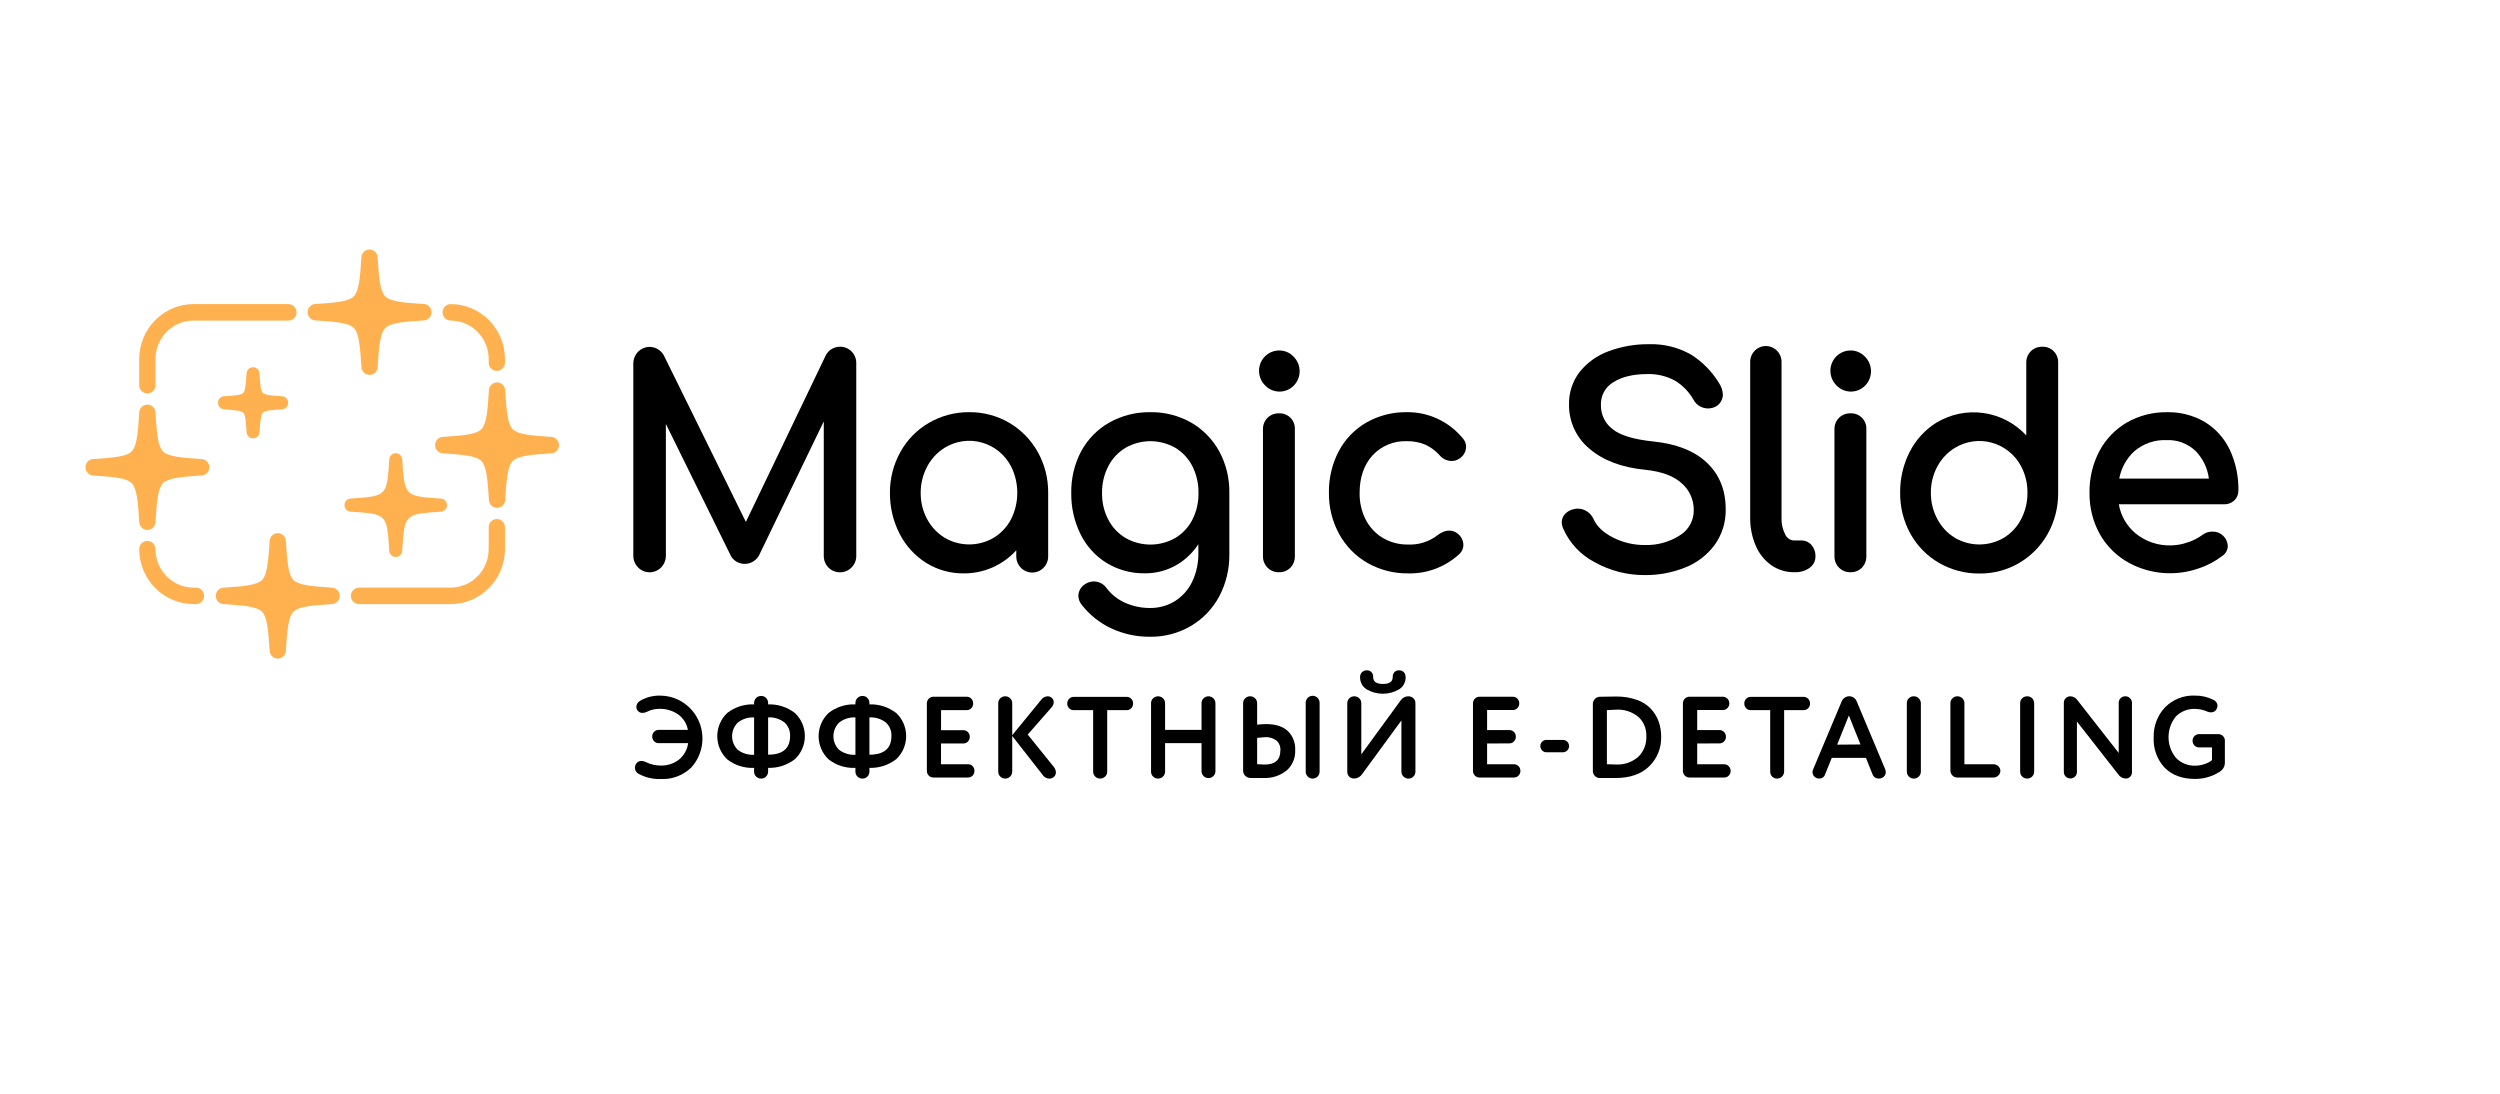 <?xml version="1.0" encoding="UTF-8"?> <svg xmlns="http://www.w3.org/2000/svg" width="320" height="140" viewBox="0 0 320 140" fill="none"><g clip-path="url(#clip0_9142_852)"><path d="M82.086 97.4C82.289 97.401 82.489 97.451 82.669 97.548C83.256 97.837 83.9 97.989 84.552 97.991C85.4 98.019 86.231 97.751 86.906 97.232C87.551 96.707 87.972 95.952 88.081 95.122H84.302C84.195 95.124 84.089 95.103 83.99 95.062C83.891 95.021 83.802 94.959 83.727 94.881C83.648 94.801 83.586 94.704 83.544 94.598C83.503 94.493 83.483 94.379 83.486 94.265C83.483 94.154 83.503 94.043 83.545 93.94C83.586 93.837 83.648 93.744 83.727 93.666C83.802 93.588 83.891 93.527 83.99 93.486C84.089 93.444 84.195 93.424 84.302 93.426H88.052C87.905 92.625 87.457 91.914 86.802 91.443C86.085 90.95 85.231 90.702 84.365 90.734C83.828 90.731 83.298 90.858 82.819 91.105C82.639 91.202 82.439 91.252 82.236 91.253C82.105 91.257 81.975 91.226 81.86 91.164C81.745 91.102 81.647 91.01 81.577 90.898C81.49 90.776 81.445 90.627 81.448 90.476C81.457 90.308 81.511 90.145 81.603 90.005C81.695 89.865 81.823 89.752 81.973 89.679C82.799 89.209 83.74 88.989 84.686 89.046C85.722 89.083 86.726 89.419 87.579 90.017C88.431 90.614 89.097 91.447 89.496 92.416C89.895 93.385 90.011 94.449 89.831 95.483C89.65 96.517 89.18 97.477 88.477 98.249C87.96 98.747 87.349 99.134 86.68 99.386C86.011 99.638 85.298 99.749 84.586 99.713C83.606 99.754 82.634 99.53 81.769 99.063C81.658 99.01 81.559 98.933 81.479 98.838C81.399 98.744 81.339 98.633 81.305 98.513C81.27 98.394 81.261 98.268 81.278 98.145C81.294 98.021 81.337 97.903 81.402 97.797C81.471 97.675 81.571 97.575 81.691 97.505C81.811 97.435 81.947 97.399 82.086 97.4Z" fill="black"></path><path d="M98.32 98.287V98.759C98.321 98.877 98.298 98.993 98.254 99.102C98.21 99.211 98.144 99.31 98.061 99.392C97.98 99.479 97.882 99.548 97.773 99.594C97.664 99.64 97.546 99.662 97.428 99.658C97.309 99.661 97.191 99.64 97.081 99.596C96.971 99.552 96.871 99.485 96.786 99.401C96.7 99.319 96.632 99.219 96.587 99.109C96.542 98.998 96.52 98.879 96.524 98.759V98.287C95.291 98.349 94.076 97.966 93.095 97.207C92.69 96.826 92.367 96.366 92.146 95.854C91.925 95.342 91.811 94.789 91.811 94.23C91.811 93.671 91.925 93.118 92.146 92.606C92.367 92.094 92.69 91.633 93.095 91.253C94.077 90.495 95.29 90.109 96.524 90.16V89.983C96.52 89.863 96.542 89.744 96.587 89.634C96.632 89.523 96.7 89.424 96.786 89.342C96.87 89.257 96.971 89.189 97.081 89.144C97.191 89.1 97.309 89.078 97.428 89.08C97.546 89.076 97.664 89.098 97.773 89.144C97.882 89.19 97.98 89.259 98.061 89.346C98.144 89.429 98.21 89.528 98.254 89.638C98.298 89.747 98.321 89.865 98.32 89.983V90.16C99.554 90.116 100.766 90.507 101.749 91.266C102.15 91.642 102.471 92.099 102.69 92.608C102.91 93.116 103.023 93.665 103.023 94.219C103.023 94.774 102.91 95.323 102.69 95.831C102.471 96.339 102.15 96.796 101.749 97.173C100.767 97.934 99.555 98.328 98.32 98.287ZM96.524 96.599V91.827C95.774 91.79 95.036 92.023 94.441 92.485C94.209 92.712 94.024 92.984 93.898 93.285C93.772 93.586 93.707 93.909 93.707 94.236C93.707 94.563 93.772 94.886 93.898 95.187C94.024 95.488 94.209 95.76 94.441 95.987C95.043 96.434 95.779 96.656 96.524 96.616V96.599ZM98.32 91.81V96.599C100.194 96.599 101.132 95.802 101.132 94.207C101.147 93.88 101.089 93.554 100.962 93.254C100.836 92.953 100.645 92.684 100.403 92.468C99.806 92.01 99.067 91.783 98.32 91.827V91.81Z" fill="black"></path><path d="M111.286 98.287V98.759C111.288 98.877 111.266 98.993 111.223 99.102C111.179 99.211 111.114 99.309 111.032 99.392C110.951 99.479 110.853 99.548 110.744 99.594C110.634 99.64 110.517 99.662 110.399 99.658C110.28 99.661 110.162 99.64 110.052 99.596C109.942 99.552 109.841 99.485 109.757 99.401C109.671 99.319 109.603 99.219 109.558 99.109C109.512 98.998 109.491 98.879 109.495 98.759V98.287C108.261 98.35 107.046 97.967 106.066 97.207C105.661 96.826 105.338 96.366 105.117 95.854C104.896 95.342 104.782 94.789 104.782 94.23C104.782 93.671 104.896 93.118 105.117 92.606C105.338 92.094 105.661 91.633 106.066 91.253C107.048 90.495 108.261 90.109 109.495 90.16V89.983C109.491 89.863 109.512 89.744 109.558 89.634C109.603 89.523 109.671 89.424 109.757 89.342C109.841 89.257 109.941 89.189 110.051 89.144C110.162 89.1 110.28 89.078 110.399 89.08C110.517 89.076 110.634 89.098 110.744 89.144C110.853 89.19 110.951 89.259 111.032 89.346C111.114 89.429 111.179 89.529 111.223 89.638C111.266 89.748 111.288 89.865 111.286 89.983V90.16C112.521 90.115 113.733 90.506 114.715 91.266C115.117 91.642 115.438 92.099 115.657 92.608C115.876 93.116 115.989 93.665 115.989 94.219C115.989 94.774 115.876 95.323 115.657 95.831C115.438 96.339 115.117 96.796 114.715 97.173C113.734 97.935 112.522 98.329 111.286 98.287ZM109.495 96.599V91.827C108.745 91.79 108.007 92.023 107.411 92.485C107.179 92.712 106.995 92.984 106.869 93.285C106.742 93.586 106.677 93.909 106.677 94.236C106.677 94.563 106.742 94.886 106.869 95.187C106.995 95.488 107.179 95.76 107.411 95.987C108.013 96.434 108.749 96.656 109.495 96.616V96.599ZM111.286 91.81V96.599C113.167 96.599 114.105 95.802 114.103 94.207C114.117 93.88 114.059 93.554 113.933 93.254C113.807 92.953 113.616 92.684 113.374 92.468C112.775 92.011 112.035 91.784 111.286 91.827V91.81Z" fill="black"></path><path d="M120.45 95.168V97.822H123.912C124.02 97.822 124.127 97.843 124.227 97.885C124.326 97.927 124.416 97.989 124.492 98.067C124.646 98.227 124.731 98.443 124.729 98.666C124.732 98.779 124.712 98.891 124.672 98.997C124.631 99.102 124.57 99.197 124.492 99.278C124.417 99.357 124.327 99.419 124.227 99.461C124.128 99.504 124.02 99.524 123.912 99.523H119.471C119.25 99.523 119.038 99.434 118.882 99.276C118.725 99.117 118.638 98.903 118.638 98.679V90.025C118.638 89.801 118.725 89.587 118.882 89.428C119.038 89.27 119.25 89.181 119.471 89.181H123.746C123.854 89.181 123.96 89.202 124.06 89.244C124.159 89.286 124.25 89.348 124.325 89.426C124.479 89.586 124.565 89.801 124.562 90.025C124.568 90.14 124.549 90.254 124.509 90.362C124.469 90.469 124.408 90.567 124.329 90.65C124.254 90.728 124.164 90.791 124.065 90.833C123.965 90.875 123.858 90.896 123.75 90.894H120.454V93.464H123.312C123.42 93.462 123.528 93.483 123.627 93.525C123.727 93.567 123.817 93.63 123.892 93.709C123.969 93.787 124.03 93.88 124.071 93.983C124.112 94.086 124.132 94.197 124.129 94.308C124.132 94.421 124.112 94.533 124.072 94.638C124.031 94.743 123.97 94.839 123.892 94.919C123.817 94.998 123.727 95.061 123.627 95.103C123.528 95.145 123.42 95.166 123.312 95.164L120.45 95.168Z" fill="black"></path><path d="M133.403 99.113L129.565 94.206V98.759C129.563 98.997 129.469 99.224 129.303 99.392C129.137 99.56 128.913 99.656 128.678 99.658C128.559 99.661 128.441 99.64 128.331 99.595C128.221 99.551 128.121 99.485 128.036 99.4C127.95 99.318 127.882 99.219 127.837 99.108C127.792 98.998 127.77 98.879 127.774 98.759V90.025C127.77 89.905 127.792 89.786 127.837 89.676C127.882 89.565 127.95 89.466 128.036 89.383C128.121 89.299 128.221 89.233 128.331 89.188C128.441 89.144 128.559 89.123 128.678 89.126C128.794 89.124 128.909 89.146 129.016 89.19C129.124 89.235 129.221 89.3 129.303 89.383C129.389 89.466 129.457 89.565 129.502 89.676C129.548 89.786 129.569 89.905 129.565 90.025V94.105L133.24 89.611C133.333 89.471 133.457 89.355 133.601 89.27C133.746 89.186 133.907 89.137 134.074 89.126C134.179 89.122 134.284 89.139 134.383 89.177C134.482 89.214 134.572 89.272 134.649 89.346C134.721 89.413 134.778 89.496 134.817 89.587C134.855 89.679 134.875 89.778 134.874 89.877C134.872 90.12 134.778 90.353 134.611 90.527L131.549 94.025L134.861 98.13C135.038 98.331 135.142 98.587 135.153 98.856C135.155 98.965 135.135 99.074 135.093 99.174C135.05 99.275 134.987 99.365 134.907 99.438C134.73 99.594 134.5 99.676 134.265 99.666C134.088 99.65 133.918 99.591 133.768 99.495C133.618 99.399 133.493 99.268 133.403 99.113Z" fill="black"></path><path d="M139.922 98.759V90.898H137.423C137.315 90.9 137.209 90.879 137.11 90.837C137.011 90.794 136.922 90.732 136.848 90.653C136.768 90.574 136.705 90.479 136.663 90.373C136.622 90.268 136.602 90.155 136.606 90.042C136.606 89.818 136.694 89.603 136.85 89.445C137.006 89.287 137.218 89.198 137.439 89.198H144.222C144.33 89.197 144.437 89.219 144.536 89.261C144.636 89.303 144.726 89.365 144.801 89.442C144.956 89.602 145.041 89.818 145.039 90.042C145.042 90.154 145.022 90.267 144.981 90.372C144.941 90.477 144.879 90.573 144.801 90.653C144.727 90.732 144.637 90.795 144.537 90.837C144.437 90.879 144.33 90.9 144.222 90.898H141.722V98.759C141.725 98.877 141.703 98.995 141.658 99.104C141.612 99.213 141.545 99.311 141.46 99.392C141.378 99.477 141.281 99.545 141.172 99.59C141.064 99.636 140.948 99.659 140.831 99.658C140.712 99.661 140.594 99.64 140.484 99.595C140.374 99.551 140.273 99.485 140.189 99.4C140.102 99.319 140.033 99.219 139.987 99.109C139.941 98.998 139.919 98.879 139.922 98.759Z" fill="black"></path><path d="M155.576 90.024V98.758C155.56 98.987 155.46 99.201 155.295 99.357C155.13 99.513 154.912 99.6 154.686 99.6C154.46 99.6 154.243 99.513 154.078 99.357C153.912 99.201 153.812 98.987 153.797 98.758V95.121H149.13V98.758C149.133 98.877 149.111 98.994 149.065 99.103C149.02 99.212 148.953 99.31 148.868 99.391C148.786 99.477 148.688 99.544 148.58 99.59C148.472 99.636 148.356 99.659 148.239 99.657C148.12 99.66 148.002 99.639 147.892 99.595C147.781 99.551 147.681 99.484 147.597 99.4C147.511 99.318 147.443 99.218 147.397 99.108C147.352 98.997 147.331 98.878 147.334 98.758V90.024C147.331 89.905 147.352 89.786 147.397 89.675C147.443 89.565 147.511 89.465 147.597 89.383C147.768 89.218 147.996 89.126 148.232 89.126C148.469 89.126 148.696 89.218 148.868 89.383C148.954 89.465 149.022 89.565 149.067 89.675C149.112 89.786 149.134 89.905 149.13 90.024V93.425H153.797V90.024C153.793 89.905 153.814 89.786 153.86 89.675C153.905 89.565 153.973 89.465 154.059 89.383C154.227 89.219 154.451 89.127 154.684 89.127C154.917 89.127 155.141 89.219 155.309 89.383C155.396 89.465 155.465 89.564 155.511 89.675C155.557 89.785 155.579 89.904 155.576 90.024Z" fill="black"></path><path d="M159.119 98.641V90.025C159.115 89.906 159.136 89.787 159.182 89.676C159.227 89.565 159.295 89.466 159.381 89.384C159.466 89.3 159.566 89.234 159.676 89.189C159.786 89.145 159.904 89.124 160.023 89.126C160.139 89.124 160.255 89.146 160.363 89.19C160.471 89.234 160.569 89.3 160.652 89.384C160.738 89.466 160.806 89.565 160.851 89.676C160.896 89.787 160.918 89.906 160.914 90.025V92.759C161.292 92.711 161.671 92.686 162.052 92.683C163.268 92.683 164.193 92.979 164.831 93.561C165.156 93.877 165.41 94.26 165.574 94.685C165.739 95.11 165.811 95.565 165.785 96.021C165.808 96.511 165.722 97.001 165.531 97.453C165.341 97.904 165.051 98.306 164.685 98.629C163.824 99.308 162.749 99.646 161.66 99.582H160.827C160.573 99.582 160.306 99.582 160.023 99.582C159.783 99.576 159.555 99.475 159.389 99.299C159.301 99.215 159.232 99.113 159.185 98.999C159.138 98.886 159.116 98.764 159.119 98.641ZM160.914 94.443V97.818L161.381 97.839C161.614 97.839 161.798 97.865 161.877 97.865C163.218 97.865 163.889 97.259 163.889 96.046C163.906 95.81 163.868 95.573 163.78 95.353C163.692 95.134 163.556 94.938 163.381 94.78C162.952 94.472 162.431 94.323 161.906 94.359C161.752 94.371 161.41 94.396 160.914 94.447V94.443ZM168.91 90.025V98.759C168.912 98.877 168.89 98.993 168.846 99.102C168.803 99.211 168.738 99.309 168.656 99.392C168.487 99.562 168.258 99.658 168.02 99.658C167.782 99.658 167.554 99.562 167.385 99.392C167.303 99.309 167.238 99.211 167.194 99.102C167.15 98.993 167.129 98.877 167.131 98.759V90.025C167.122 89.902 167.139 89.778 167.18 89.661C167.221 89.544 167.285 89.438 167.369 89.347C167.452 89.257 167.553 89.185 167.665 89.135C167.777 89.086 167.898 89.061 168.02 89.061C168.142 89.061 168.263 89.086 168.375 89.135C168.488 89.185 168.588 89.257 168.672 89.347C168.755 89.438 168.819 89.544 168.86 89.661C168.901 89.778 168.918 89.902 168.91 90.025Z" fill="black"></path><path d="M181.175 90.025V98.76C181.177 98.877 181.156 98.993 181.112 99.102C181.068 99.211 181.004 99.31 180.921 99.392C180.84 99.48 180.742 99.549 180.633 99.594C180.524 99.64 180.406 99.662 180.288 99.658C180.169 99.662 180.051 99.64 179.941 99.596C179.831 99.552 179.731 99.486 179.646 99.401C179.559 99.319 179.491 99.22 179.445 99.109C179.399 98.999 179.377 98.88 179.38 98.76V92.215L174.351 99.089C174.241 99.255 174.093 99.393 173.92 99.491C173.747 99.588 173.553 99.643 173.355 99.65C173.234 99.657 173.113 99.638 172.999 99.596C172.885 99.554 172.781 99.489 172.693 99.405C172.612 99.32 172.548 99.22 172.507 99.109C172.465 98.999 172.446 98.882 172.451 98.764V90.025C172.447 89.906 172.469 89.787 172.514 89.676C172.559 89.566 172.627 89.466 172.713 89.384C172.798 89.3 172.898 89.234 173.008 89.19C173.119 89.145 173.236 89.124 173.355 89.127C173.472 89.125 173.587 89.146 173.695 89.191C173.804 89.235 173.902 89.301 173.984 89.384C174.07 89.466 174.138 89.566 174.184 89.676C174.229 89.787 174.25 89.906 174.247 90.025V96.557L179.28 89.658C179.385 89.497 179.528 89.364 179.696 89.272C179.863 89.179 180.051 89.129 180.242 89.127C180.489 89.118 180.73 89.207 180.913 89.376C181 89.459 181.069 89.56 181.114 89.672C181.159 89.784 181.18 89.904 181.175 90.025ZM179.926 86.675C179.93 86.98 179.858 87.28 179.718 87.549C179.577 87.819 179.372 88.048 179.121 88.215C178.481 88.598 177.751 88.799 177.007 88.799C176.263 88.799 175.533 88.598 174.892 88.215C174.641 88.048 174.435 87.819 174.295 87.55C174.154 87.281 174.083 86.98 174.088 86.675C174.082 86.445 174.166 86.222 174.322 86.055C174.403 85.971 174.501 85.904 174.61 85.861C174.718 85.817 174.834 85.797 174.951 85.802C175.062 85.795 175.174 85.813 175.278 85.853C175.382 85.894 175.477 85.957 175.555 86.038C175.703 86.215 175.779 86.443 175.767 86.675C175.767 87.253 176.184 87.544 177.017 87.544C177.851 87.544 178.267 87.253 178.267 86.675C178.255 86.443 178.331 86.215 178.48 86.038C178.558 85.957 178.652 85.894 178.756 85.853C178.86 85.812 178.972 85.795 179.084 85.802C179.2 85.796 179.316 85.816 179.424 85.859C179.531 85.903 179.629 85.97 179.709 86.055C179.781 86.14 179.836 86.238 179.87 86.345C179.905 86.451 179.918 86.564 179.909 86.675H179.926Z" fill="black"></path><path d="M190.349 95.168V97.822H193.795C193.902 97.822 194.008 97.844 194.107 97.886C194.206 97.928 194.295 97.989 194.37 98.067C194.447 98.146 194.508 98.24 194.55 98.342C194.591 98.445 194.612 98.555 194.612 98.666C194.614 98.779 194.594 98.892 194.552 98.997C194.511 99.102 194.449 99.198 194.37 99.278C194.296 99.357 194.206 99.419 194.108 99.461C194.009 99.503 193.902 99.524 193.795 99.523H189.374C189.153 99.523 188.941 99.434 188.785 99.276C188.629 99.117 188.541 98.903 188.541 98.679V90.025C188.541 89.801 188.629 89.587 188.785 89.428C188.941 89.27 189.153 89.181 189.374 89.181H193.649C193.756 89.181 193.862 89.202 193.961 89.244C194.06 89.287 194.149 89.348 194.224 89.426C194.301 89.505 194.362 89.598 194.404 89.701C194.445 89.804 194.466 89.914 194.466 90.025C194.468 90.138 194.448 90.251 194.406 90.356C194.365 90.461 194.303 90.556 194.224 90.637C194.15 90.715 194.061 90.778 193.962 90.82C193.863 90.862 193.756 90.883 193.649 90.882H190.349V93.451H193.212C193.319 93.45 193.425 93.471 193.524 93.513C193.623 93.555 193.712 93.617 193.787 93.696C193.864 93.775 193.925 93.868 193.966 93.971C194.008 94.074 194.029 94.184 194.028 94.295C194.031 94.408 194.01 94.521 193.969 94.626C193.927 94.731 193.865 94.826 193.787 94.907C193.712 94.985 193.623 95.047 193.524 95.09C193.425 95.132 193.319 95.153 193.212 95.152L190.349 95.168Z" fill="black"></path><path d="M197.937 94.708H200.066C200.271 94.71 200.467 94.794 200.612 94.94C200.757 95.087 200.839 95.285 200.841 95.493C200.843 95.597 200.823 95.701 200.784 95.797C200.744 95.894 200.686 95.981 200.612 96.054C200.542 96.13 200.458 96.19 200.364 96.23C200.27 96.271 200.168 96.291 200.066 96.29H197.937C197.835 96.291 197.734 96.271 197.64 96.23C197.546 96.19 197.461 96.13 197.391 96.054C197.318 95.981 197.26 95.893 197.221 95.797C197.182 95.701 197.162 95.597 197.162 95.493C197.161 95.39 197.181 95.287 197.22 95.192C197.259 95.097 197.318 95.011 197.391 94.94C197.461 94.865 197.546 94.806 197.64 94.766C197.734 94.726 197.835 94.706 197.937 94.708Z" fill="black"></path><path d="M204.778 89.185L206.895 89.155C207.782 89.144 208.664 89.287 209.503 89.577C210.182 89.803 210.798 90.191 211.299 90.708C211.735 91.174 212.075 91.724 212.299 92.324C212.522 92.952 212.633 93.615 212.628 94.282C212.65 94.987 212.526 95.689 212.264 96.344C212.002 96.997 211.608 97.589 211.107 98.079C210.088 99.084 208.645 99.586 206.778 99.586C206.699 99.586 206.574 99.586 206.403 99.586H205.674H204.778C204.66 99.589 204.543 99.568 204.433 99.522C204.324 99.476 204.226 99.407 204.145 99.32C204.062 99.237 203.997 99.139 203.952 99.03C203.908 98.921 203.886 98.805 203.887 98.687V90.101C203.889 89.861 203.983 89.631 204.149 89.46C204.316 89.289 204.541 89.19 204.778 89.185ZM205.682 90.898V97.822C206.128 97.843 206.516 97.856 206.837 97.856C207.878 97.915 208.902 97.564 209.695 96.877C210.043 96.539 210.316 96.13 210.494 95.676C210.672 95.223 210.752 94.736 210.728 94.248C210.75 93.782 210.67 93.316 210.493 92.885C210.315 92.453 210.046 92.067 209.703 91.755C208.902 91.104 207.891 90.777 206.866 90.835C206.487 90.852 206.091 90.868 205.682 90.898Z" fill="black"></path><path d="M217.241 95.168V97.822H220.687C220.908 97.822 221.12 97.911 221.276 98.07C221.432 98.228 221.52 98.442 221.52 98.666C221.524 98.78 221.504 98.893 221.463 98.998C221.421 99.103 221.359 99.199 221.279 99.278C221.204 99.357 221.115 99.419 221.016 99.461C220.917 99.503 220.811 99.524 220.704 99.523H216.245C216.024 99.523 215.812 99.434 215.656 99.276C215.5 99.117 215.412 98.903 215.412 98.679V90.025C215.412 89.801 215.5 89.587 215.656 89.428C215.812 89.27 216.024 89.181 216.245 89.181H220.52C220.741 89.181 220.953 89.27 221.109 89.428C221.266 89.587 221.354 89.801 221.354 90.025C221.357 90.138 221.338 90.251 221.296 90.357C221.255 90.462 221.192 90.557 221.112 90.637C221.038 90.716 220.949 90.778 220.85 90.82C220.751 90.862 220.644 90.883 220.537 90.882H217.241V93.451H220.104C220.211 93.45 220.317 93.471 220.416 93.513C220.515 93.555 220.604 93.617 220.679 93.696C220.756 93.775 220.817 93.868 220.858 93.971C220.9 94.074 220.921 94.184 220.92 94.295C220.923 94.408 220.902 94.521 220.861 94.626C220.819 94.731 220.757 94.826 220.679 94.907C220.604 94.985 220.515 95.047 220.416 95.09C220.317 95.132 220.211 95.153 220.104 95.152L217.241 95.168Z" fill="black"></path><path d="M226.586 98.759V90.898H224.086C223.978 90.9 223.871 90.879 223.772 90.837C223.672 90.795 223.582 90.732 223.507 90.653C223.429 90.573 223.368 90.477 223.327 90.372C223.287 90.267 223.267 90.154 223.27 90.042C223.267 89.818 223.353 89.602 223.507 89.442C223.583 89.365 223.673 89.303 223.772 89.261C223.872 89.219 223.979 89.197 224.086 89.198H230.869C230.977 89.198 231.083 89.219 231.181 89.261C231.28 89.303 231.37 89.365 231.444 89.442C231.522 89.521 231.583 89.615 231.624 89.718C231.666 89.82 231.687 89.931 231.686 90.042C231.688 90.155 231.668 90.267 231.627 90.372C231.585 90.478 231.523 90.573 231.444 90.653C231.37 90.732 231.281 90.794 231.182 90.836C231.083 90.878 230.977 90.899 230.869 90.898H228.37V98.759C228.367 98.997 228.273 99.225 228.106 99.393C227.939 99.562 227.713 99.656 227.478 99.658C227.359 99.66 227.242 99.639 227.131 99.595C227.021 99.55 226.921 99.484 226.836 99.4C226.752 99.317 226.687 99.217 226.644 99.107C226.601 98.996 226.581 98.878 226.586 98.759Z" fill="black"></path><path d="M239.674 99.088L238.841 97.004H234.466L233.603 99.147C233.549 99.306 233.443 99.442 233.304 99.533C233.164 99.624 232.998 99.665 232.832 99.649C232.722 99.652 232.613 99.632 232.511 99.59C232.409 99.547 232.317 99.484 232.241 99.404C232.163 99.33 232.101 99.24 232.059 99.139C232.018 99.039 231.997 98.931 231.999 98.822C232.004 98.71 232.03 98.6 232.074 98.497L235.703 89.856C235.775 89.643 235.911 89.457 236.092 89.325C236.272 89.193 236.489 89.12 236.711 89.118C236.93 89.123 237.141 89.197 237.317 89.329C237.492 89.462 237.623 89.646 237.691 89.856L241.307 98.468C241.349 98.581 241.373 98.701 241.378 98.822C241.38 98.931 241.359 99.04 241.317 99.14C241.275 99.241 241.212 99.331 241.132 99.404C241.056 99.483 240.965 99.545 240.865 99.587C240.765 99.629 240.657 99.65 240.549 99.649C240.362 99.669 240.174 99.625 240.015 99.523C239.856 99.421 239.736 99.268 239.674 99.088ZM238.141 95.291L236.653 91.582L235.157 95.316L238.141 95.291Z" fill="black"></path><path d="M245.871 90.025V98.759C245.872 98.877 245.85 98.993 245.805 99.102C245.761 99.211 245.695 99.309 245.613 99.392C245.532 99.479 245.433 99.548 245.324 99.594C245.215 99.64 245.098 99.661 244.979 99.658C244.861 99.661 244.743 99.64 244.633 99.596C244.522 99.551 244.422 99.485 244.338 99.4C244.252 99.318 244.184 99.219 244.138 99.108C244.093 98.998 244.072 98.879 244.075 98.759V90.025C244.069 89.906 244.088 89.788 244.131 89.678C244.173 89.567 244.238 89.467 244.321 89.384C244.405 89.299 244.506 89.233 244.616 89.188C244.726 89.144 244.844 89.123 244.963 89.126C245.08 89.121 245.197 89.142 245.307 89.186C245.416 89.231 245.514 89.298 245.596 89.384C245.683 89.466 245.752 89.565 245.8 89.675C245.847 89.785 245.871 89.905 245.871 90.025Z" fill="black"></path><path d="M251.443 90.025V97.822H255.156C255.272 97.82 255.387 97.842 255.495 97.885C255.603 97.929 255.702 97.993 255.785 98.076C255.867 98.15 255.933 98.241 255.979 98.342C256.024 98.444 256.047 98.555 256.047 98.666C256.047 98.779 256.024 98.891 255.979 98.994C255.933 99.097 255.867 99.19 255.785 99.266C255.703 99.349 255.604 99.415 255.496 99.459C255.388 99.503 255.272 99.525 255.156 99.523H250.539C250.421 99.527 250.304 99.505 250.194 99.459C250.085 99.413 249.987 99.344 249.906 99.257C249.824 99.174 249.759 99.076 249.715 98.967C249.672 98.858 249.65 98.742 249.652 98.624V90.025C249.648 89.905 249.67 89.786 249.715 89.676C249.76 89.565 249.828 89.466 249.914 89.384C249.998 89.299 250.099 89.233 250.209 89.188C250.319 89.144 250.437 89.123 250.556 89.126C250.672 89.124 250.787 89.146 250.894 89.191C251.002 89.235 251.099 89.3 251.181 89.384C251.267 89.466 251.335 89.565 251.38 89.676C251.426 89.786 251.447 89.905 251.443 90.025Z" fill="black"></path><path d="M260.373 90.025V98.759C260.374 98.876 260.352 98.992 260.308 99.101C260.265 99.209 260.2 99.308 260.119 99.392C260.037 99.478 259.938 99.547 259.828 99.593C259.718 99.638 259.6 99.66 259.482 99.657C259.363 99.66 259.245 99.639 259.135 99.594C259.025 99.55 258.925 99.484 258.84 99.4C258.754 99.318 258.686 99.219 258.641 99.108C258.595 98.997 258.574 98.878 258.578 98.759V90.025C258.574 89.905 258.595 89.786 258.641 89.675C258.686 89.565 258.754 89.465 258.84 89.383C258.925 89.299 259.025 89.233 259.135 89.189C259.245 89.145 259.363 89.123 259.482 89.126C259.6 89.122 259.717 89.143 259.827 89.188C259.936 89.232 260.036 89.299 260.119 89.383C260.201 89.468 260.266 89.568 260.31 89.678C260.354 89.788 260.375 89.906 260.373 90.025Z" fill="black"></path><path d="M265.913 89.628L271.196 96.379V89.953C271.194 89.845 271.214 89.737 271.255 89.637C271.296 89.537 271.357 89.446 271.433 89.371C271.513 89.29 271.608 89.227 271.713 89.185C271.817 89.143 271.929 89.123 272.042 89.126C272.156 89.122 272.27 89.143 272.376 89.187C272.481 89.232 272.576 89.299 272.654 89.383C272.731 89.459 272.792 89.549 272.833 89.65C272.873 89.75 272.894 89.857 272.892 89.966V98.826C272.895 98.935 272.877 99.043 272.838 99.145C272.8 99.246 272.741 99.339 272.667 99.417C272.592 99.495 272.503 99.556 272.404 99.596C272.305 99.637 272.199 99.656 272.092 99.653C271.9 99.648 271.712 99.596 271.544 99.502C271.376 99.407 271.234 99.272 271.129 99.109L265.846 92.358V98.814C265.848 98.922 265.828 99.03 265.786 99.131C265.745 99.231 265.683 99.321 265.605 99.396C265.529 99.476 265.437 99.539 265.336 99.581C265.235 99.623 265.126 99.643 265.017 99.641C264.905 99.644 264.793 99.623 264.688 99.581C264.584 99.539 264.489 99.476 264.409 99.396C264.332 99.32 264.271 99.23 264.23 99.13C264.19 99.029 264.169 98.922 264.171 98.814V89.953C264.168 89.842 264.188 89.732 264.23 89.63C264.273 89.528 264.337 89.437 264.417 89.362C264.583 89.206 264.803 89.121 265.03 89.126C265.205 89.135 265.376 89.185 265.529 89.272C265.682 89.359 265.814 89.481 265.913 89.628Z" fill="black"></path><path d="M275.671 94.371C275.651 93.668 275.769 92.968 276.017 92.311C276.265 91.654 276.639 91.053 277.117 90.543C277.622 90.033 278.227 89.635 278.893 89.376C279.559 89.117 280.271 89.001 280.983 89.037C281.782 89.026 282.572 89.209 283.287 89.569C283.445 89.626 283.583 89.729 283.682 89.866C283.78 90.003 283.836 90.167 283.842 90.337C283.831 90.484 283.792 90.627 283.725 90.759C283.659 90.891 283.557 91.002 283.43 91.076C283.304 91.151 283.159 91.188 283.012 91.181C282.846 91.185 282.68 91.15 282.529 91.079C282.042 90.862 281.516 90.746 280.983 90.738C280.529 90.719 280.076 90.795 279.652 90.96C279.228 91.126 278.841 91.377 278.517 91.7C277.906 92.445 277.572 93.383 277.572 94.352C277.572 95.32 277.906 96.258 278.517 97.003C278.842 97.337 279.232 97.599 279.662 97.772C280.093 97.945 280.554 98.025 281.017 98.008C281.423 98.003 281.826 97.93 282.208 97.792C282.545 97.69 282.86 97.523 283.133 97.299V95.67H281.467C281.359 95.671 281.253 95.65 281.154 95.608C281.055 95.566 280.966 95.504 280.892 95.425C280.813 95.345 280.751 95.249 280.709 95.144C280.668 95.039 280.648 94.927 280.65 94.814C280.649 94.703 280.67 94.592 280.712 94.49C280.753 94.387 280.814 94.293 280.892 94.214C280.966 94.136 281.055 94.074 281.154 94.032C281.253 93.99 281.359 93.968 281.467 93.97H283.967C284.074 93.968 284.18 93.99 284.279 94.032C284.378 94.074 284.467 94.136 284.542 94.214C284.618 94.29 284.68 94.38 284.721 94.481C284.763 94.581 284.784 94.688 284.783 94.797V97.59C284.788 97.826 284.731 98.06 284.618 98.267C284.506 98.475 284.341 98.649 284.142 98.771C283.192 99.387 282.086 99.711 280.958 99.704C279.317 99.704 278.02 99.221 277.067 98.257C276.587 97.738 276.215 97.126 275.976 96.459C275.736 95.79 275.632 95.08 275.671 94.371Z" fill="black"></path><path d="M33.639 50.291C33.368 50.013 33.285 49.063 33.222 47.848C33.222 47.624 33.134 47.41 32.978 47.252C32.822 47.093 32.61 47.004 32.389 47.004C32.168 47.004 31.956 47.093 31.8 47.252C31.643 47.41 31.556 47.624 31.556 47.848C31.477 49.063 31.397 50.013 31.139 50.291C30.881 50.57 29.927 50.65 28.731 50.713C28.51 50.713 28.298 50.802 28.142 50.96C27.985 51.119 27.898 51.333 27.898 51.557C27.898 51.781 27.985 51.995 28.142 52.154C28.298 52.312 28.51 52.401 28.731 52.401C29.927 52.481 30.868 52.561 31.139 52.823C31.41 53.084 31.493 54.051 31.556 55.266C31.556 55.49 31.643 55.704 31.8 55.863C31.956 56.021 32.168 56.11 32.389 56.11C32.61 56.11 32.822 56.021 32.978 55.863C33.134 55.704 33.222 55.49 33.222 55.266C33.297 54.051 33.38 53.097 33.639 52.823C33.897 52.549 34.851 52.464 36.051 52.401C36.272 52.401 36.484 52.312 36.641 52.154C36.797 51.995 36.885 51.781 36.885 51.557C36.885 51.333 36.797 51.119 36.641 50.96C36.484 50.802 36.272 50.713 36.051 50.713C34.851 50.65 33.918 50.566 33.639 50.291Z" fill="#FFB150"></path><path d="M49.82 70.452C49.82 70.675 49.907 70.89 50.064 71.048C50.22 71.207 50.432 71.296 50.653 71.296C50.874 71.296 51.086 71.207 51.242 71.048C51.398 70.89 51.486 70.675 51.486 70.452C51.786 65.81 51.786 65.81 56.382 65.498C56.603 65.498 56.815 65.409 56.971 65.251C57.127 65.093 57.215 64.878 57.215 64.654C57.215 64.43 57.127 64.216 56.971 64.058C56.815 63.899 56.603 63.81 56.382 63.81C51.799 63.511 51.799 63.511 51.486 58.853C51.486 58.629 51.398 58.414 51.242 58.256C51.086 58.098 50.874 58.009 50.653 58.009C50.432 58.009 50.22 58.098 50.064 58.256C49.907 58.414 49.82 58.629 49.82 58.853C49.524 63.494 49.524 63.494 44.924 63.81C44.703 63.81 44.491 63.899 44.335 64.058C44.179 64.216 44.091 64.43 44.091 64.654C44.091 64.878 44.179 65.093 44.335 65.251C44.491 65.409 44.703 65.498 44.924 65.498C49.524 65.798 49.524 65.798 49.82 70.452Z" fill="#FFB150"></path><path d="M40.416 41.013C43.02 41.181 44.649 41.333 45.295 41.987C45.94 42.641 46.09 44.295 46.261 46.932C46.261 47.212 46.371 47.48 46.566 47.678C46.762 47.876 47.027 47.987 47.303 47.987C47.579 47.987 47.844 47.876 48.039 47.678C48.235 47.48 48.344 47.212 48.344 46.932C48.511 44.3 48.661 42.65 49.311 41.992C49.961 41.333 51.586 41.186 54.19 41.017C54.466 41.017 54.731 40.906 54.927 40.708C55.122 40.51 55.232 40.242 55.232 39.962C55.232 39.682 55.122 39.414 54.927 39.216C54.731 39.018 54.466 38.907 54.19 38.907C51.582 38.751 49.953 38.582 49.307 37.928C48.661 37.274 48.499 35.625 48.34 32.987C48.34 32.708 48.23 32.439 48.035 32.242C47.84 32.044 47.575 31.933 47.299 31.933C47.022 31.933 46.758 32.044 46.562 32.242C46.367 32.439 46.257 32.708 46.257 32.987C46.086 35.625 45.94 37.27 45.29 37.928C44.641 38.587 43.02 38.751 40.416 38.907C40.139 38.907 39.874 39.018 39.679 39.216C39.484 39.414 39.374 39.682 39.374 39.962C39.374 40.242 39.484 40.51 39.679 40.708C39.874 40.906 40.139 41.017 40.416 41.017V41.013Z" fill="#FFB150"></path><path d="M70.51 55.92C67.906 55.751 66.277 55.599 65.631 54.941C64.986 54.283 64.831 52.637 64.665 50C64.665 49.72 64.555 49.452 64.36 49.254C64.164 49.056 63.899 48.945 63.623 48.945C63.347 48.945 63.082 49.056 62.887 49.254C62.691 49.452 62.581 49.72 62.581 50C62.411 52.637 62.265 54.287 61.615 54.941C60.965 55.595 59.34 55.751 56.736 55.92C56.46 55.92 56.195 56.031 55.999 56.229C55.804 56.427 55.694 56.695 55.694 56.975C55.694 57.255 55.804 57.523 55.999 57.721C56.195 57.919 56.46 58.03 56.736 58.03C59.34 58.198 60.969 58.35 61.615 59.008C62.261 59.667 62.411 61.312 62.581 63.949C62.581 64.229 62.691 64.498 62.887 64.695C63.082 64.893 63.347 65.004 63.623 65.004C63.899 65.004 64.164 64.893 64.36 64.695C64.555 64.498 64.665 64.229 64.665 63.949C64.831 61.312 64.981 59.663 65.631 59.008C66.281 58.355 67.906 58.198 70.51 58.03C70.787 58.03 71.052 57.919 71.247 57.721C71.442 57.523 71.552 57.255 71.552 56.975C71.552 56.695 71.442 56.427 71.247 56.229C71.052 56.031 70.787 55.92 70.51 55.92Z" fill="#FFB150"></path><path d="M25.745 58.759C23.141 58.586 21.512 58.438 20.862 57.78C20.212 57.122 20.067 55.476 19.9 52.839C19.9 52.559 19.79 52.291 19.595 52.093C19.399 51.895 19.134 51.784 18.858 51.784C18.582 51.784 18.317 51.895 18.122 52.093C17.926 52.291 17.817 52.559 17.817 52.839C17.667 55.476 17.5 57.122 16.854 57.78C16.208 58.438 14.579 58.582 11.975 58.759C11.699 58.759 11.434 58.87 11.239 59.068C11.043 59.266 10.934 59.534 10.934 59.814C10.934 60.093 11.043 60.362 11.239 60.559C11.434 60.757 11.699 60.868 11.975 60.868C14.579 61.037 16.204 61.189 16.854 61.847C17.504 62.506 17.667 64.147 17.821 66.784C17.821 67.064 17.93 67.332 18.126 67.53C18.321 67.728 18.586 67.839 18.862 67.839C19.139 67.839 19.404 67.728 19.599 67.53C19.794 67.332 19.904 67.064 19.904 66.784C20.071 64.147 20.221 62.497 20.866 61.843C21.512 61.189 23.145 61.033 25.75 60.864C26.026 60.864 26.291 60.753 26.486 60.555C26.681 60.358 26.791 60.089 26.791 59.809C26.791 59.53 26.681 59.261 26.486 59.063C26.291 58.866 26.026 58.755 25.75 58.755L25.745 58.759Z" fill="#FFB150"></path><path d="M42.435 75.215C39.835 75.046 38.206 74.894 37.556 74.236C36.906 73.578 36.76 71.932 36.593 69.295C36.593 69.015 36.484 68.747 36.288 68.549C36.093 68.351 35.828 68.24 35.552 68.24C35.276 68.24 35.011 68.351 34.815 68.549C34.62 68.747 34.51 69.015 34.51 69.295C34.339 71.932 34.189 73.582 33.544 74.236C32.898 74.89 31.269 75.046 28.665 75.215C28.388 75.215 28.123 75.326 27.928 75.524C27.733 75.722 27.623 75.99 27.623 76.27C27.623 76.549 27.733 76.818 27.928 77.016C28.123 77.213 28.388 77.325 28.665 77.325C31.269 77.498 32.894 77.645 33.544 78.303C34.194 78.962 34.339 80.607 34.51 83.244C34.51 83.524 34.62 83.792 34.815 83.99C35.011 84.188 35.276 84.299 35.552 84.299C35.828 84.299 36.093 84.188 36.288 83.99C36.484 83.792 36.593 83.524 36.593 83.244C36.76 80.607 36.91 78.962 37.556 78.303C38.202 77.645 39.835 77.498 42.435 77.325C42.711 77.325 42.976 77.213 43.171 77.016C43.367 76.818 43.477 76.549 43.477 76.27C43.477 75.99 43.367 75.722 43.171 75.524C42.976 75.326 42.711 75.215 42.435 75.215Z" fill="#FFB150"></path><path d="M57.686 41.033C58.977 41.035 60.214 41.554 61.126 42.478C62.038 43.402 62.551 44.655 62.553 45.962V46.422C62.553 46.701 62.662 46.97 62.858 47.167C63.053 47.365 63.318 47.477 63.594 47.477C63.87 47.477 64.135 47.365 64.331 47.167C64.526 46.97 64.636 46.701 64.636 46.422V45.962C64.634 44.096 63.901 42.307 62.598 40.988C61.295 39.668 59.529 38.926 57.686 38.924C57.41 38.924 57.145 39.035 56.95 39.233C56.754 39.431 56.645 39.699 56.645 39.979C56.645 40.258 56.754 40.527 56.95 40.725C57.145 40.922 57.41 41.033 57.686 41.033Z" fill="#FFB150"></path><path d="M63.594 66.435C63.317 66.435 63.052 66.546 62.857 66.743C62.662 66.941 62.552 67.21 62.552 67.489V70.287C62.551 71.594 62.038 72.846 61.125 73.77C60.213 74.694 58.976 75.214 57.686 75.215H45.953C45.676 75.215 45.412 75.326 45.216 75.524C45.021 75.722 44.911 75.99 44.911 76.27C44.911 76.55 45.021 76.818 45.216 77.016C45.412 77.214 45.676 77.325 45.953 77.325H57.686C59.528 77.323 61.294 76.58 62.597 75.261C63.9 73.942 64.633 72.153 64.635 70.287V67.489C64.635 67.21 64.525 66.941 64.33 66.743C64.135 66.546 63.87 66.435 63.594 66.435Z" fill="#FFB150"></path><path d="M25.096 75.215H24.75C23.463 75.209 22.23 74.688 21.321 73.764C20.413 72.841 19.902 71.591 19.901 70.287C19.901 70.007 19.791 69.739 19.596 69.541C19.4 69.343 19.135 69.232 18.859 69.232C18.583 69.232 18.318 69.343 18.122 69.541C17.927 69.739 17.817 70.007 17.817 70.287C17.821 72.149 18.552 73.935 19.851 75.254C21.15 76.572 22.911 77.317 24.75 77.325H25.08C25.356 77.325 25.621 77.213 25.816 77.016C26.011 76.818 26.121 76.55 26.121 76.27C26.121 75.99 26.011 75.722 25.816 75.524C25.621 75.326 25.356 75.215 25.08 75.215H25.096Z" fill="#FFB150"></path><path d="M18.859 50.358C19.135 50.358 19.4 50.247 19.596 50.049C19.791 49.852 19.901 49.583 19.901 49.303V45.962C19.902 44.658 20.413 43.408 21.321 42.484C22.23 41.561 23.463 41.039 24.75 41.033H36.916C37.193 41.033 37.458 40.922 37.653 40.725C37.848 40.527 37.958 40.258 37.958 39.979C37.958 39.699 37.848 39.431 37.653 39.233C37.458 39.035 37.193 38.924 36.916 38.924H24.75C22.911 38.931 21.149 39.675 19.849 40.994C18.55 42.312 17.82 44.099 17.817 45.962V49.299C17.817 49.438 17.843 49.576 17.895 49.704C17.948 49.833 18.024 49.95 18.121 50.048C18.218 50.146 18.333 50.224 18.459 50.278C18.586 50.331 18.722 50.358 18.859 50.358Z" fill="#FFB150"></path><path d="M107.523 44.384C107.141 44.378 106.765 44.482 106.439 44.684C106.113 44.885 105.85 45.177 105.681 45.524L95.473 66.806L84.978 45.502C84.757 45.093 84.409 44.769 83.988 44.581C83.567 44.393 83.096 44.352 82.649 44.464C82.202 44.576 81.804 44.834 81.517 45.199C81.231 45.564 81.072 46.015 81.065 46.481V71.144C81.065 71.703 81.285 72.24 81.676 72.635C82.066 73.031 82.596 73.253 83.149 73.253C83.701 73.253 84.231 73.031 84.622 72.635C85.012 72.24 85.232 71.703 85.232 71.144V54.266L93.431 70.907C93.585 71.291 93.85 71.618 94.192 71.844C94.534 72.07 94.936 72.185 95.344 72.173C95.711 72.172 96.071 72.073 96.388 71.885C96.704 71.698 96.967 71.429 97.148 71.106L105.443 53.941V71.144C105.439 71.422 105.49 71.698 105.593 71.956C105.696 72.214 105.849 72.449 106.044 72.646C106.238 72.842 106.469 72.998 106.724 73.102C106.979 73.206 107.252 73.258 107.527 73.253C107.797 73.255 108.065 73.203 108.315 73.099C108.566 72.996 108.793 72.843 108.985 72.65C109.184 72.457 109.342 72.224 109.448 71.966C109.554 71.709 109.607 71.431 109.602 71.152V46.49C109.606 46.212 109.555 45.935 109.452 45.677C109.349 45.419 109.196 45.185 109.002 44.988C108.807 44.791 108.576 44.636 108.321 44.532C108.066 44.427 107.793 44.376 107.518 44.38L107.523 44.384Z" fill="black"></path><path d="M129.183 54.118C127.625 53.209 125.855 52.74 124.058 52.759C122.254 52.743 120.478 53.212 118.912 54.118C117.383 54.999 116.119 56.285 115.258 57.84C114.362 59.441 113.898 61.252 113.912 63.093C113.898 64.921 114.327 66.725 115.162 68.346C115.941 69.867 117.111 71.147 118.55 72.05C119.993 72.946 121.657 73.411 123.35 73.392C124.613 73.403 125.865 73.146 127.025 72.637C128.185 72.129 129.226 71.38 130.083 70.439V71.219C130.083 71.767 130.298 72.293 130.681 72.681C131.063 73.069 131.583 73.287 132.124 73.287C132.666 73.287 133.185 73.069 133.568 72.681C133.951 72.293 134.166 71.767 134.166 71.219V63.093C134.186 61.251 133.723 59.436 132.824 57.835C131.955 56.292 130.699 55.01 129.183 54.118ZM120.912 57.316C121.618 56.881 122.404 56.597 123.222 56.481C124.04 56.365 124.873 56.42 125.669 56.642C126.466 56.865 127.209 57.25 127.852 57.775C128.496 58.299 129.027 58.952 129.412 59.692C129.939 60.741 130.214 61.902 130.214 63.08C130.214 64.258 129.939 65.418 129.412 66.468C128.897 67.44 128.135 68.255 127.204 68.827C126.248 69.391 125.162 69.688 124.056 69.688C122.95 69.688 121.864 69.391 120.908 68.827C119.973 68.252 119.205 67.437 118.683 66.464C118.123 65.43 117.836 64.267 117.85 63.088C117.843 61.91 118.13 60.749 118.683 59.713C119.201 58.726 119.971 57.899 120.912 57.316Z" fill="black"></path><path d="M152.445 54.08C150.856 53.186 149.063 52.73 147.245 52.76C145.413 52.73 143.605 53.186 142 54.08C140.488 54.936 139.242 56.203 138.404 57.739C137.532 59.38 137.091 61.221 137.121 63.084C137.091 64.924 137.499 66.743 138.312 68.388C139.062 69.904 140.217 71.175 141.645 72.059C143.116 72.95 144.803 73.408 146.516 73.384C148.01 73.403 149.48 73.001 150.762 72.224C151.813 71.574 152.71 70.698 153.391 69.658V70.696C153.425 72.03 153.14 73.352 152.557 74.549C152.056 75.554 151.285 76.397 150.333 76.979C149.396 77.538 148.328 77.829 147.241 77.823C146.124 77.834 145.018 77.603 143.995 77.148C143.063 76.731 142.249 76.084 141.629 75.266C141.443 75.001 141.196 74.787 140.91 74.64C140.624 74.493 140.308 74.418 139.987 74.422C139.585 74.432 139.194 74.559 138.862 74.789C138.613 74.946 138.406 75.164 138.261 75.423C138.115 75.681 138.036 75.972 138.029 76.27C138.041 76.693 138.195 77.1 138.466 77.422C139.483 78.724 140.791 79.763 142.283 80.451C143.823 81.159 145.496 81.519 147.187 81.506C149.034 81.533 150.855 81.052 152.453 80.114C153.982 79.209 155.235 77.895 156.074 76.316C156.935 74.671 157.376 72.833 157.357 70.97V63.093C157.388 61.223 156.935 59.377 156.045 57.739C155.199 56.208 153.953 54.943 152.445 54.08ZM144.07 57.317C145.042 56.763 146.139 56.472 147.254 56.472C148.369 56.472 149.465 56.763 150.437 57.317C151.369 57.879 152.127 58.694 152.624 59.671C153.157 60.734 153.425 61.913 153.407 63.105C153.427 64.293 153.158 65.466 152.624 66.523C152.124 67.493 151.366 68.303 150.437 68.861C149.465 69.414 148.369 69.705 147.254 69.705C146.139 69.705 145.042 69.414 144.07 68.861C143.135 68.302 142.37 67.492 141.862 66.519C141.316 65.468 141.041 64.293 141.062 63.105C141.043 61.913 141.318 60.733 141.862 59.675C142.367 58.696 143.132 57.879 144.07 57.317Z" fill="black"></path><path d="M163.717 44.86C163.209 44.861 162.714 45.015 162.292 45.301C161.871 45.587 161.542 45.992 161.348 46.467C161.154 46.941 161.103 47.464 161.201 47.968C161.299 48.471 161.542 48.935 161.9 49.299C162.136 49.554 162.42 49.759 162.736 49.901C163.052 50.042 163.393 50.118 163.738 50.124C164.083 50.129 164.426 50.065 164.746 49.933C165.066 49.802 165.357 49.607 165.601 49.359C165.845 49.112 166.037 48.817 166.167 48.493C166.296 48.169 166.36 47.821 166.354 47.472C166.348 47.122 166.272 46.777 166.132 46.457C165.992 46.138 165.79 45.85 165.537 45.611C165.3 45.368 165.016 45.176 164.703 45.047C164.39 44.918 164.054 44.854 163.717 44.86Z" fill="black"></path><path d="M163.718 52.907C163.447 52.897 163.177 52.942 162.923 53.04C162.67 53.138 162.439 53.286 162.243 53.477C162.048 53.672 161.896 53.906 161.796 54.163C161.695 54.421 161.649 54.698 161.66 54.975V71.177C161.652 71.451 161.7 71.723 161.8 71.977C161.9 72.231 162.05 72.462 162.241 72.656C162.432 72.849 162.66 73.001 162.911 73.103C163.162 73.204 163.431 73.252 163.701 73.244C163.975 73.255 164.248 73.209 164.502 73.107C164.757 73.005 164.988 72.851 165.18 72.654C165.367 72.458 165.512 72.226 165.609 71.973C165.705 71.719 165.751 71.449 165.743 71.177V54.975C165.759 54.699 165.717 54.423 165.62 54.165C165.523 53.907 165.373 53.672 165.18 53.477C164.987 53.282 164.756 53.13 164.501 53.032C164.246 52.934 163.974 52.891 163.701 52.907H163.718Z" fill="black"></path><path d="M180.042 56.473C180.844 56.453 181.642 56.596 182.388 56.895C183.107 57.216 183.75 57.687 184.276 58.279C184.466 58.508 184.704 58.692 184.972 58.817C185.241 58.943 185.534 59.007 185.83 59.004C186.167 59.01 186.498 58.908 186.775 58.713C187.039 58.558 187.258 58.337 187.413 58.071C187.568 57.804 187.652 57.503 187.659 57.194C187.661 56.792 187.512 56.404 187.242 56.11C186.365 55.041 185.263 54.185 184.016 53.605C182.769 53.025 181.41 52.736 180.038 52.76C178.241 52.736 176.469 53.191 174.901 54.08C173.398 54.946 172.167 56.224 171.351 57.768C170.5 59.409 170.07 61.24 170.101 63.093C170.08 64.93 170.531 66.742 171.409 68.35C172.256 69.899 173.509 71.181 175.03 72.055C176.62 72.956 178.416 73.417 180.238 73.392C182.671 73.456 185.034 72.559 186.825 70.89C186.978 70.745 187.101 70.57 187.185 70.376C187.27 70.181 187.315 69.972 187.317 69.759C187.309 69.473 187.238 69.191 187.108 68.936C186.978 68.681 186.793 68.459 186.567 68.287C185.842 67.734 184.946 67.802 184.042 68.477C182.952 69.331 181.598 69.765 180.222 69.7C179.092 69.72 177.979 69.428 177.001 68.856C176.071 68.299 175.314 67.489 174.813 66.519C174.279 65.462 174.01 64.288 174.03 63.101C174.03 61.105 174.593 59.481 175.697 58.274C176.253 57.678 176.928 57.209 177.678 56.898C178.427 56.588 179.233 56.443 180.042 56.473Z" fill="black"></path><path d="M211.634 56.511C209.101 56.249 207.322 55.705 206.355 54.886C205.901 54.532 205.535 54.076 205.285 53.554C205.036 53.032 204.91 52.458 204.918 51.878C204.89 51.285 205.023 50.696 205.304 50.175C205.585 49.654 206.002 49.221 206.509 48.924C207.601 48.232 209.051 47.882 210.822 47.882C212.069 47.839 213.305 48.13 214.405 48.726C215.377 49.314 216.185 50.145 216.751 51.139C216.933 51.491 217.211 51.784 217.551 51.983C217.879 52.178 218.253 52.281 218.634 52.281C219.015 52.281 219.388 52.178 219.717 51.983C219.965 51.825 220.169 51.606 220.311 51.346C220.452 51.087 220.526 50.795 220.525 50.498C220.506 49.989 220.344 49.496 220.059 49.076C219.151 47.562 217.9 46.289 216.409 45.363C214.784 44.451 212.945 44.001 211.088 44.059C209.315 44.035 207.552 44.341 205.889 44.962C204.442 45.489 203.164 46.405 202.193 47.612C201.284 48.797 200.804 50.263 200.835 51.764C200.819 52.85 201.047 53.925 201.502 54.909C201.957 55.893 202.626 56.76 203.46 57.443C205.189 58.932 207.584 59.84 210.588 60.131C212.672 60.346 214.267 60.932 215.284 61.882C215.761 62.302 216.143 62.82 216.404 63.403C216.666 63.985 216.801 64.618 216.801 65.257C216.817 65.912 216.66 66.56 216.348 67.134C216.035 67.708 215.577 68.187 215.022 68.523C213.694 69.374 212.146 69.806 210.576 69.764C209.149 69.78 207.74 69.452 206.464 68.806C205.243 68.177 204.414 67.401 204.005 66.506C203.833 66.09 203.543 65.735 203.172 65.485C202.815 65.24 202.395 65.108 201.964 65.105C201.824 65.097 201.683 65.111 201.547 65.148C201.097 65.221 200.679 65.433 200.351 65.755C200.208 65.901 200.094 66.074 200.017 66.265C199.94 66.455 199.9 66.659 199.901 66.865C199.914 67.145 199.98 67.421 200.097 67.675C200.917 69.529 202.339 71.043 204.126 71.966C206.101 73.066 208.322 73.632 210.576 73.612C212.306 73.624 214.022 73.304 215.634 72.667C217.143 72.087 218.462 71.092 219.442 69.793C220.423 68.453 220.932 66.819 220.888 65.152C220.888 62.7 220.055 60.692 218.446 59.19C216.838 57.688 214.542 56.806 211.634 56.511Z" fill="black"></path><path d="M230.523 69.181H229.627C229.389 69.171 229.158 69.094 228.961 68.959C228.764 68.823 228.608 68.634 228.511 68.413C228.174 67.764 228.01 67.037 228.036 66.304V46.418C228.048 46.143 228.006 45.869 227.91 45.612C227.815 45.354 227.669 45.119 227.482 44.92C227.294 44.722 227.069 44.563 226.819 44.455C226.57 44.347 226.301 44.291 226.03 44.291C225.758 44.291 225.49 44.347 225.24 44.455C224.991 44.563 224.765 44.722 224.578 44.92C224.39 45.119 224.244 45.354 224.149 45.612C224.054 45.869 224.011 46.143 224.024 46.418V66.299C224.012 67.524 224.256 68.738 224.74 69.861C225.163 70.865 225.856 71.73 226.74 72.354C227.599 72.947 228.617 73.258 229.657 73.245H229.727C230.398 73.271 231.06 73.079 231.615 72.696C231.853 72.532 232.048 72.312 232.182 72.053C232.316 71.795 232.384 71.507 232.381 71.215C232.4 70.684 232.22 70.166 231.877 69.764C231.709 69.57 231.5 69.417 231.266 69.317C231.031 69.216 230.778 69.169 230.523 69.181Z" fill="black"></path><path d="M236.851 44.86C236.344 44.861 235.849 45.015 235.427 45.301C235.006 45.587 234.677 45.992 234.483 46.467C234.289 46.941 234.238 47.464 234.336 47.968C234.434 48.471 234.677 48.935 235.035 49.299C235.271 49.554 235.555 49.759 235.871 49.901C236.187 50.042 236.527 50.118 236.873 50.124C237.218 50.129 237.561 50.065 237.881 49.933C238.201 49.802 238.492 49.607 238.736 49.359C238.98 49.112 239.172 48.817 239.302 48.493C239.431 48.169 239.494 47.821 239.489 47.472C239.483 47.122 239.407 46.777 239.267 46.457C239.127 46.138 238.924 45.85 238.672 45.611C238.434 45.368 238.151 45.176 237.838 45.047C237.525 44.918 237.189 44.854 236.851 44.86Z" fill="black"></path><path d="M236.853 52.907C236.584 52.899 236.317 52.946 236.067 53.043C235.817 53.141 235.588 53.288 235.394 53.477C235.2 53.672 235.047 53.906 234.947 54.163C234.847 54.421 234.8 54.698 234.811 54.975V71.177C234.804 71.451 234.851 71.723 234.951 71.977C235.051 72.231 235.201 72.462 235.392 72.656C235.584 72.849 235.812 73.001 236.063 73.103C236.314 73.204 236.583 73.252 236.853 73.244C237.126 73.255 237.399 73.209 237.654 73.107C237.908 73.005 238.139 72.851 238.332 72.654C238.518 72.458 238.664 72.226 238.76 71.973C238.857 71.719 238.902 71.449 238.894 71.177V54.975C238.91 54.699 238.868 54.423 238.771 54.165C238.674 53.907 238.524 53.672 238.331 53.477C238.138 53.282 237.907 53.13 237.652 53.032C237.397 52.934 237.125 52.891 236.853 52.907Z" fill="black"></path><path d="M261.405 44.384C261.138 44.377 260.871 44.423 260.622 44.521C260.372 44.619 260.144 44.766 259.951 44.954C259.756 45.149 259.603 45.382 259.502 45.64C259.401 45.898 259.354 46.174 259.364 46.452V55.734C257.912 54.172 255.977 53.159 253.879 52.865C251.781 52.571 249.646 53.013 247.831 54.118C246.394 55.021 245.225 56.301 244.448 57.823C243.62 59.446 243.198 61.249 243.218 63.076C243.198 64.915 243.655 66.728 244.543 68.333C245.405 69.886 246.668 71.171 248.197 72.05C249.766 72.959 251.545 73.428 253.351 73.409C255.124 73.434 256.87 72.978 258.409 72.087C259.947 71.197 261.222 69.905 262.101 68.346C262.998 66.744 263.461 64.93 263.443 63.089V46.452C263.456 46.176 263.413 45.901 263.315 45.643C263.217 45.386 263.067 45.152 262.874 44.957C262.681 44.762 262.45 44.61 262.195 44.512C261.941 44.413 261.669 44.37 261.397 44.384H261.405ZM256.501 68.831C255.546 69.394 254.461 69.691 253.356 69.691C252.25 69.691 251.165 69.394 250.21 68.831C249.271 68.254 248.503 67.432 247.985 66.451C247.429 65.416 247.142 64.254 247.152 63.076C247.139 61.897 247.426 60.734 247.985 59.7C248.507 58.727 249.275 57.912 250.21 57.337C250.915 56.905 251.7 56.622 252.517 56.506C253.334 56.391 254.165 56.445 254.961 56.666C255.756 56.887 256.499 57.269 257.143 57.79C257.788 58.311 258.321 58.96 258.709 59.696C259.252 60.735 259.529 61.896 259.514 63.072C259.525 64.247 259.249 65.406 258.709 66.447C258.202 67.431 257.438 68.255 256.501 68.831Z" fill="black"></path><path d="M285.986 64.067C286.158 63.899 286.294 63.697 286.385 63.474C286.477 63.25 286.521 63.009 286.515 62.767C286.547 60.974 286.17 59.197 285.415 57.573C284.718 56.107 283.617 54.876 282.245 54.029C280.761 53.157 279.068 52.719 277.353 52.763C275.563 52.737 273.798 53.192 272.237 54.08C270.743 54.951 269.52 56.228 268.708 57.767C267.855 59.407 267.425 61.239 267.458 63.092C267.431 64.954 267.894 66.789 268.799 68.409C269.688 69.96 270.986 71.228 272.549 72.071C273.9 72.792 275.383 73.225 276.905 73.344C278.428 73.463 279.959 73.265 281.403 72.763C282.52 72.401 283.567 71.847 284.499 71.126C284.703 70.986 284.87 70.798 284.985 70.577C285.1 70.356 285.159 70.11 285.157 69.86C285.128 69.364 284.911 68.898 284.55 68.559C284.19 68.221 283.715 68.037 283.224 68.046C282.751 68.029 282.288 68.178 281.911 68.468C281.343 68.883 280.713 69.204 280.045 69.417C279.345 69.669 278.608 69.801 277.866 69.81C276.238 69.857 274.647 69.319 273.374 68.291C272.23 67.348 271.461 66.019 271.208 64.548H284.624C284.871 64.563 285.119 64.529 285.353 64.446C285.587 64.364 285.802 64.235 285.986 64.067ZM273.216 57.738C274.369 56.767 275.838 56.266 277.337 56.333C278.015 56.305 278.691 56.414 279.327 56.654C279.963 56.894 280.546 57.259 281.041 57.73C281.972 58.69 282.569 59.931 282.74 61.265H271.262C271.512 59.904 272.199 58.664 273.216 57.738Z" fill="black"></path></g><defs><clipPath id="clip0_9142_852"><rect width="320" height="140" fill="white"></rect></clipPath></defs></svg> 